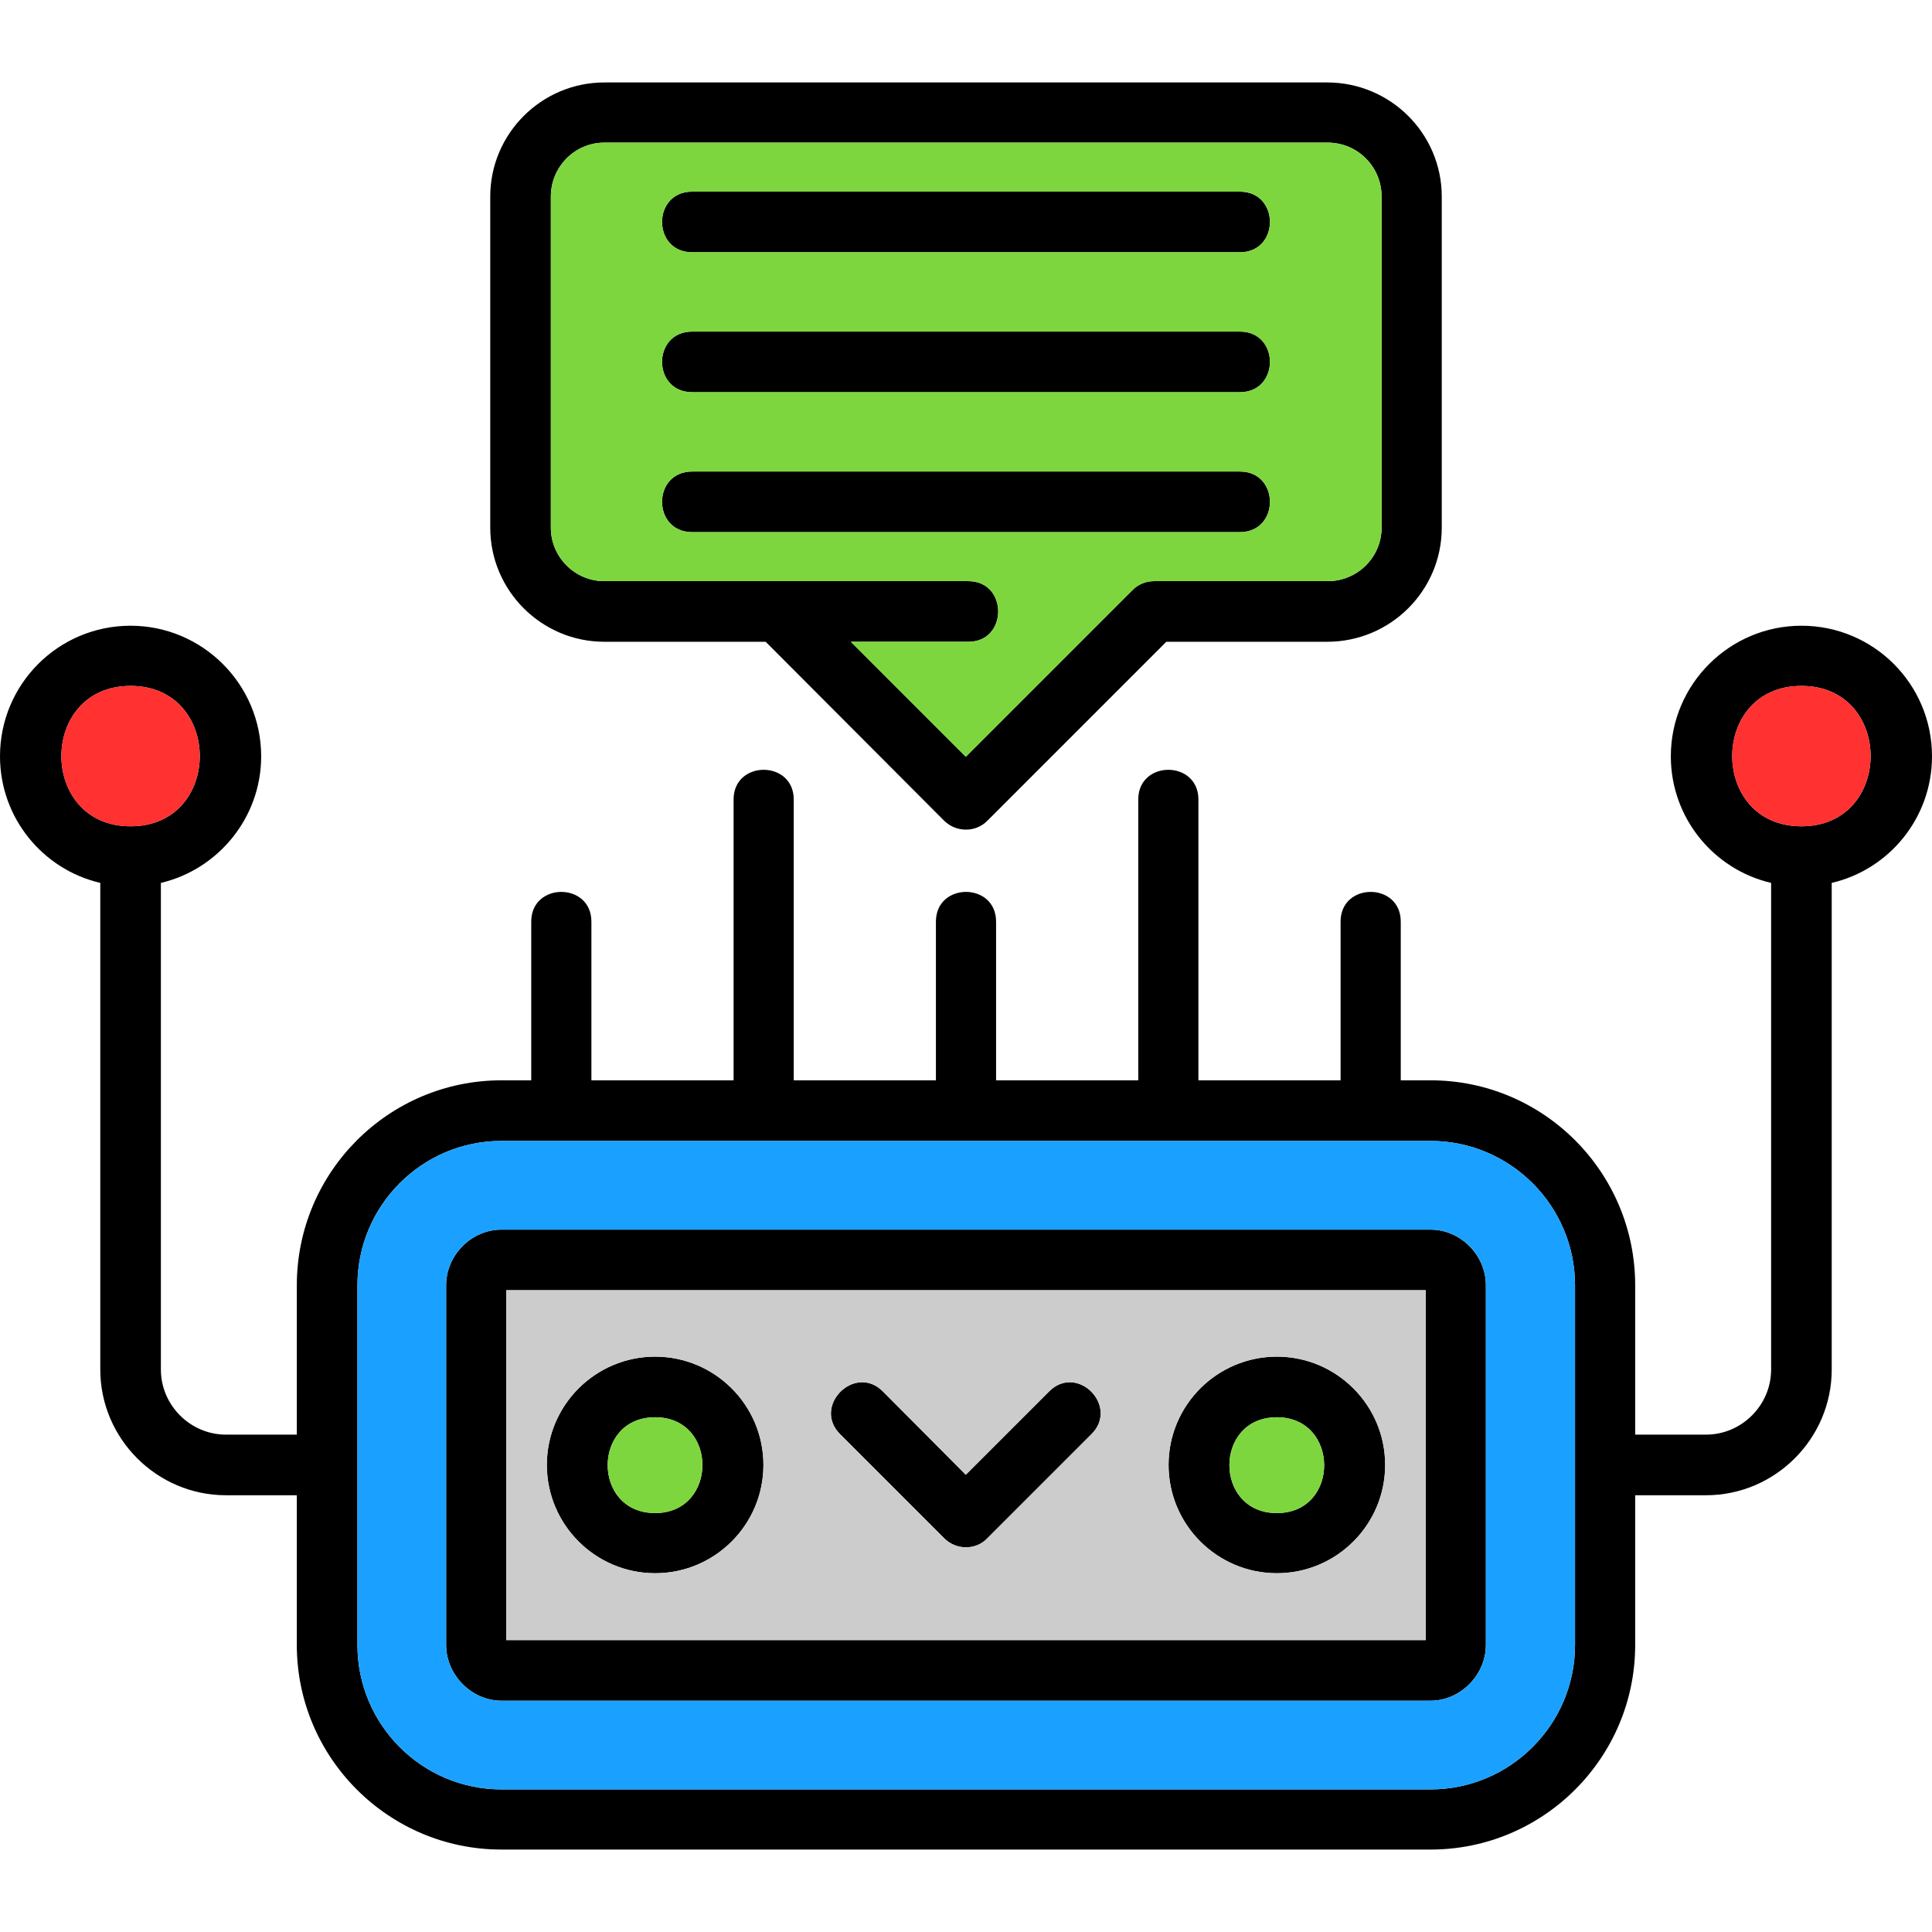 <?xml version="1.0" encoding="UTF-8"?>
<svg xmlns="http://www.w3.org/2000/svg" width="128" height="128" viewBox="0 0 128 128" fill="none">
  <path fill-rule="evenodd" clip-rule="evenodd" d="M62.568 54.389L50.728 42.519H40.039C35.875 42.519 32.48 39.124 32.48 34.961V13.022C32.48 8.859 35.875 5.463 40.039 5.463H87.932C92.125 5.463 95.52 8.859 95.52 13.022V34.961C95.52 39.124 92.125 42.519 87.932 42.519H77.272L65.403 54.389C64.635 55.157 63.365 55.157 62.568 54.389ZM94.782 122.538H33.218C25.748 122.538 19.665 116.455 19.665 108.985V99.064H14.97C10.393 99.064 6.644 95.314 6.644 90.737V58.494C2.835 57.608 0 54.183 0 50.108C0 45.325 3.868 41.456 8.651 41.456C13.405 41.456 17.303 45.325 17.303 50.108C17.303 54.183 14.439 57.608 10.659 58.494V90.737C10.659 93.099 12.608 95.048 14.97 95.048H19.665V85.156C19.665 77.657 25.748 71.574 33.218 71.574H35.196V61.062C35.196 58.434 39.182 58.434 39.182 61.062V71.574H48.602V52.972C48.602 50.344 52.588 50.344 52.588 52.972V71.574H62.007V61.062C62.007 58.434 65.993 58.434 65.993 61.062V71.574H75.412V52.972C75.412 50.344 79.398 50.344 79.398 52.972V71.574H88.817V61.062C88.817 58.434 92.804 58.434 92.804 61.062V71.574H94.782C102.252 71.574 108.335 77.657 108.335 85.156V95.048H113.03C115.392 95.048 117.341 93.099 117.341 90.737V58.494C113.532 57.608 110.697 54.183 110.697 50.108C110.697 45.325 114.595 41.456 119.349 41.456C124.132 41.456 128 45.325 128 50.108C128 54.183 125.165 57.608 121.356 58.494V90.737C121.356 95.314 117.606 99.064 113.03 99.064H108.335V108.985C108.335 116.455 102.252 122.538 94.782 122.538ZM33.218 75.59C27.962 75.59 23.681 79.871 23.681 85.156V108.985C23.681 114.27 27.962 118.552 33.218 118.552H94.782C100.038 118.552 104.349 114.27 104.349 108.985V85.156C104.349 79.871 100.038 75.59 94.782 75.59H33.218ZM94.782 112.676H33.218C31.24 112.676 29.557 110.963 29.557 108.985V85.156C29.557 83.149 31.24 81.466 33.218 81.466H94.782C96.76 81.466 98.443 83.149 98.443 85.156V108.985C98.443 110.963 96.76 112.676 94.782 112.676ZM33.543 108.66H94.457V85.481H33.543V108.66ZM62.568 101.928L55.659 95.019C53.798 93.158 56.633 90.324 58.493 92.184L63.985 97.706L69.507 92.184C71.367 90.324 74.172 93.158 72.312 95.019L65.403 101.928C64.635 102.725 63.336 102.696 62.568 101.928ZM43.405 104.231C39.448 104.231 36.23 101.013 36.23 97.056C36.23 93.099 39.448 89.881 43.405 89.881C47.361 89.881 50.58 93.099 50.58 97.056C50.58 101.013 47.361 104.231 43.405 104.231ZM43.405 93.897C39.212 93.897 39.212 100.245 43.405 100.245C47.568 100.245 47.598 93.897 43.405 93.897ZM84.595 104.231C80.638 104.231 77.42 101.013 77.42 97.056C77.42 93.099 80.638 89.881 84.595 89.881C88.552 89.881 91.77 93.099 91.77 97.056C91.77 101.013 88.552 104.231 84.595 104.231ZM84.595 93.897C80.402 93.897 80.402 100.245 84.595 100.245C88.788 100.245 88.758 93.897 84.595 93.897ZM8.651 45.443C2.539 45.443 2.539 54.744 8.651 54.744C14.764 54.744 14.764 45.443 8.651 45.443ZM119.349 45.443C113.236 45.443 113.236 54.744 119.349 54.744C125.461 54.744 125.461 45.443 119.349 45.443ZM64.162 42.519H56.367L63.985 50.137L75.028 39.094C75.412 38.71 75.914 38.504 76.446 38.504H87.961C89.94 38.504 91.534 36.909 91.534 34.961V13.022C91.534 11.043 89.94 9.449 87.961 9.449H40.039C38.09 9.449 36.495 11.043 36.495 13.022V34.961C36.495 36.909 38.09 38.504 40.039 38.504H64.162C66.79 38.504 66.79 42.519 64.162 42.519ZM82.144 16.713H45.856C43.198 16.713 43.198 12.697 45.856 12.697H82.144C84.802 12.697 84.802 16.713 82.144 16.713ZM82.144 25.984H45.856C43.198 25.984 43.198 21.968 45.856 21.968H82.144C84.802 21.968 84.802 25.984 82.144 25.984ZM82.144 35.256H45.856C43.198 35.256 43.198 31.24 45.856 31.24H82.144C84.802 31.24 84.802 35.256 82.144 35.256Z" fill="black"></path>
  <path fill-rule="evenodd" clip-rule="evenodd" d="M94.457 85.481H33.543V108.659H94.457V85.481ZM58.493 92.183L63.985 97.705L69.507 92.183C71.367 90.323 74.172 93.157 72.312 95.018L65.403 101.927C64.635 102.724 63.336 102.695 62.568 101.927L55.659 95.018C53.799 93.157 56.633 90.323 58.493 92.183ZM43.405 89.88C47.362 89.88 50.58 93.099 50.58 97.055C50.58 101.012 47.362 104.23 43.405 104.23C39.448 104.23 36.23 101.012 36.23 97.055C36.23 93.099 39.448 89.88 43.405 89.88ZM84.595 104.23C80.639 104.23 77.42 101.012 77.42 97.055C77.42 93.099 80.639 89.88 84.595 89.88C88.552 89.88 91.77 93.099 91.77 97.055C91.77 101.012 88.552 104.23 84.595 104.23Z" fill="#CCCCCC"></path>
  <path fill-rule="evenodd" clip-rule="evenodd" d="M33.219 81.466H94.783C96.761 81.466 98.444 83.149 98.444 85.157V108.985C98.444 110.963 96.761 112.676 94.783 112.676H33.219C31.241 112.676 29.558 110.963 29.558 108.985V85.157C29.558 83.149 31.241 81.466 33.219 81.466ZM94.783 75.59H33.219C27.963 75.59 23.682 79.871 23.682 85.157V108.985C23.682 114.27 27.963 118.552 33.219 118.552H94.783C100.039 118.552 104.35 114.27 104.35 108.985V85.157C104.35 79.871 100.039 75.59 94.783 75.59Z" fill="#1AA1FF"></path>
  <path fill-rule="evenodd" clip-rule="evenodd" d="M43.404 100.245C47.568 100.245 47.597 93.897 43.404 93.897C39.212 93.897 39.212 100.245 43.404 100.245Z" fill="#7DD63E"></path>
  <path fill-rule="evenodd" clip-rule="evenodd" d="M84.596 93.897C80.403 93.897 80.403 100.245 84.596 100.245C88.789 100.245 88.759 93.897 84.596 93.897Z" fill="#7DD63E"></path>
  <path fill-rule="evenodd" clip-rule="evenodd" d="M119.348 45.443C113.236 45.443 113.236 54.744 119.348 54.744C125.46 54.744 125.46 45.443 119.348 45.443Z" fill="#FF3131"></path>
  <path fill-rule="evenodd" clip-rule="evenodd" d="M8.65 54.744C14.763 54.744 14.763 45.443 8.65 45.443C2.538 45.443 2.538 54.744 8.65 54.744Z" fill="#FF3131"></path>
  <path fill-rule="evenodd" clip-rule="evenodd" d="M64.163 38.504C66.791 38.504 66.791 42.52 64.163 42.52H56.368L63.986 50.138L75.029 39.094C75.413 38.711 75.915 38.504 76.446 38.504H87.962C89.94 38.504 91.535 36.909 91.535 34.961V13.022C91.535 11.044 89.94 9.449 87.962 9.449H40.039C38.091 9.449 36.496 11.044 36.496 13.022V34.961C36.496 36.909 38.091 38.504 40.039 38.504H64.163ZM82.145 35.256H45.856C43.199 35.256 43.199 31.24 45.856 31.24H82.145C84.802 31.24 84.802 35.256 82.145 35.256ZM82.145 25.984H45.856C43.199 25.984 43.199 21.969 45.856 21.969H82.145C84.802 21.969 84.802 25.984 82.145 25.984ZM82.145 16.713H45.856C43.199 16.713 43.199 12.697 45.856 12.697H82.145C84.802 12.697 84.802 16.713 82.145 16.713Z" fill="#7DD63E"></path>
</svg>
